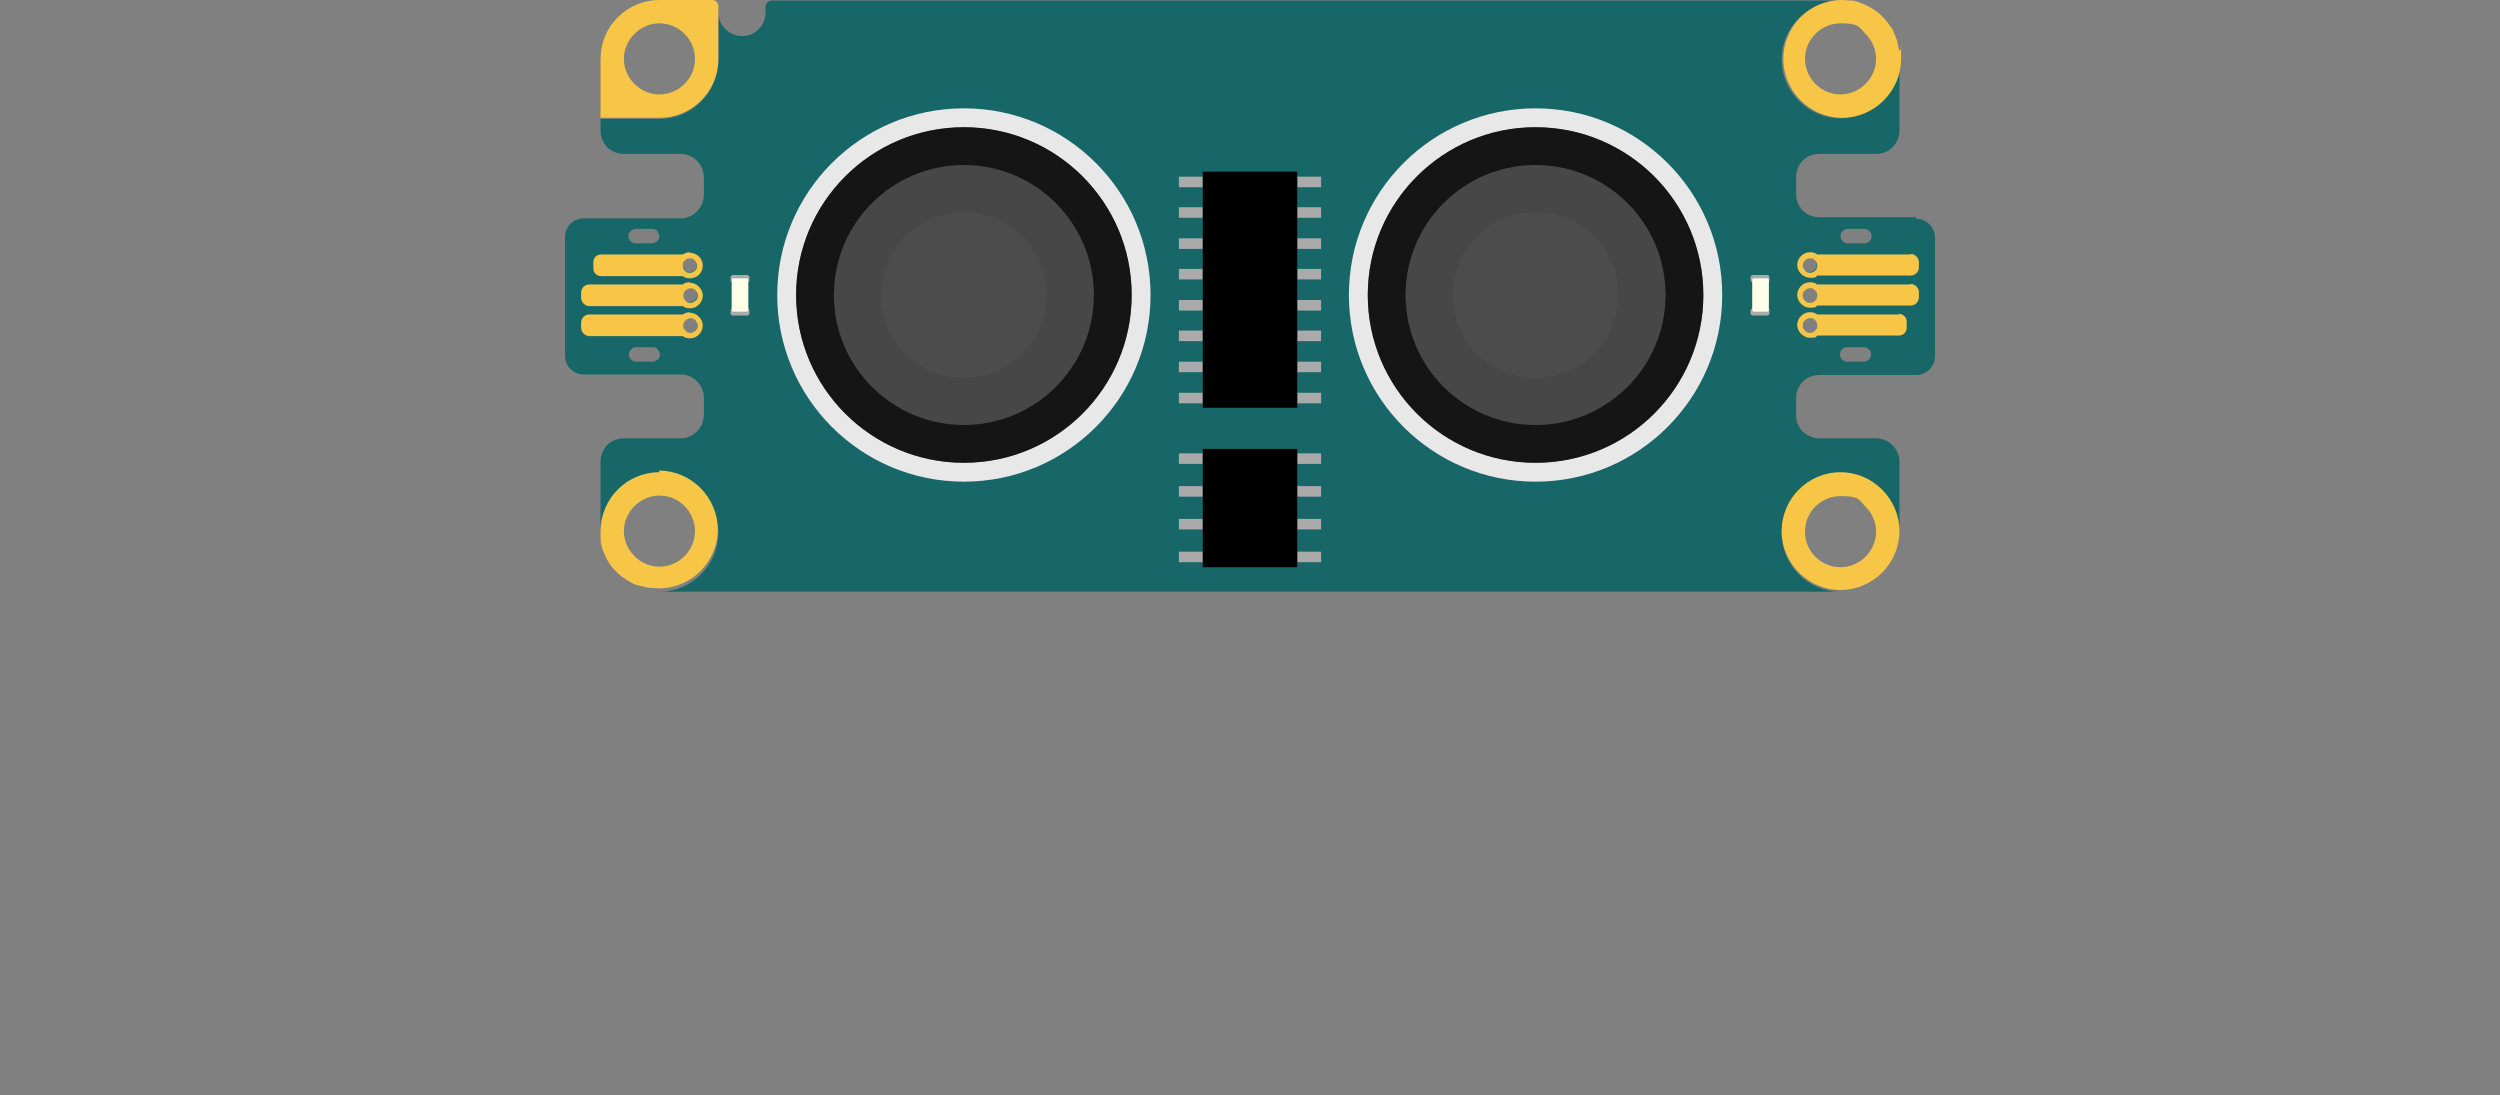 <?xml version="1.0" encoding="UTF-8"?>
<svg xmlns="http://www.w3.org/2000/svg" version="1.1" viewBox="0 0 450 197.1">
  <rect x="0" y="0" width="450" height="197.1" fill="#808080" stroke="none"/>
  <defs>
    <style>
      .cls-1, .cls-2 {
        fill-rule: evenodd;
      }

      .cls-1, .cls-3 {
        fill: #f7c647;
      }

      .cls-4 {
        fill: #efefef;
      }

      .cls-5 {
        fill: #aaa;
      }

      .cls-6 {
        fill: #fff;
      }

      .cls-2 {
        fill: #176668;
      }

      .cls-7 {
        fill: #ffffea;
      }

      .cls-8 {
        opacity: .7;
      }

      .cls-9 {
        opacity: .7;
      }

      .cls-10 {
        fill: #e8e8e8;
      }
    </style>
  </defs>
  <!-- Generator: Adobe Illustrator 28.6.0, SVG Export Plug-In . SVG Version: 1.2.0 Build 709)  -->
  <g>
    <g id="Ebene_1">
      <g id="Ultrasonic_Sensor">
        <g id="JacDac_EC30-58">
          <path class="cls-2" d="M344.9,39.1h-17.4c-1.1,0-2.2-.4-3-1.2-.8-.8-1.2-1.9-1.2-3v-3c0-1.1.4-2.2,1.2-3,.8-.8,1.9-1.2,3-1.2h10.2c2.4,0,4.2-1.9,4.2-4.2v-12.8c0,5.9-4.8,10.6-10.6,10.6s-10.6-4.8-10.6-10.6,4.8-10.6,10.6-10.6h-192.4c-.6,0-1.1.5-1.1,1.1v1.1c0,2.3-1.9,4.2-4.2,4.2s-4.3-1.9-4.3-4.2v8.5c0,5.9-4.8,10.6-10.6,10.6h-10.6v2.1c0,1.1.4,2.2,1.2,3,.8.8,1.9,1.2,3,1.2h10.2c2.3,0,4.2,1.9,4.2,4.3v3c0,2.4-1.9,4.3-4.2,4.3h-17.4c-1.9,0-3.4,1.5-3.4,3.4v21.3c0,1.9,1.5,3.4,3.4,3.4h17.4c2.3,0,4.2,1.9,4.2,4.2v3c0,2.4-1.9,4.3-4.2,4.3h-10.2c-1.1,0-2.2.4-3,1.2s-1.2,1.9-1.2,3v12.8c0-5.9,4.8-10.6,10.6-10.6s10.6,4.8,10.6,10.6-4.8,10.6-10.6,10.6h212.6c-5.9,0-10.6-4.8-10.6-10.6s4.8-10.6,10.6-10.6,10.6,4.8,10.6,10.6v-12.8c0-2.3-1.9-4.2-4.2-4.2h-10.2c-1.1,0-2.2-.5-3-1.2-.8-.8-1.2-1.9-1.2-3v-3c0-1.1.4-2.2,1.2-3,.8-.8,1.9-1.2,3-1.2h17.4c.9,0,1.8-.4,2.4-1,.6-.6,1-1.5,1-2.4v-21.3c0-1.9-1.5-3.4-3.4-3.4ZM125.2,59.5c-.3.3-.6.4-.9.4s-.5,0-.7-.2c0,0-.1-.1-.2-.2-.3-.2-.4-.6-.4-.9s.1-.7.4-.9.1-.1.2-.2c.2-.1.4-.2.7-.2s.7.1.9.4.4.6.4.9-.1.7-.4.9ZM123.5,46.6c.2-.1.4-.2.7-.2s.7.1.9.4.4.6.4.9c0,.7-.6,1.3-1.3,1.3s-.5,0-.7-.2c-.4-.2-.6-.7-.6-1.1s.1-.7.4-.9.1-.1.2-.2ZM123.3,52.2c0,0,.1-.1.2-.2.2-.1.4-.2.7-.2s.7.1.9.4c.3.3.4.6.4.9s-.1.7-.4.9c-.3.3-.6.4-.9.4s-.5,0-.7-.2c0,0-.1-.1-.2-.2-.3-.2-.4-.6-.4-.9s.1-.7.4-.9ZM113.5,41.6c.2-.2.6-.4.9-.4h3c.4,0,.7.1.9.4.2.3.4.6.4.9s-.1.7-.4.9c-.3.2-.6.4-.9.4h-3c-.3,0-.7-.1-.9-.4-.3-.3-.4-.6-.4-.9s.1-.7.4-.9ZM118.4,64.7c-.3.2-.6.4-.9.4h-3c-.3,0-.7-.1-.9-.4-.3-.3-.4-.6-.4-.9s.1-.7.4-.9c.2-.3.6-.4.9-.4h3c.4,0,.7.1.9.4s.4.6.4.9-.1.7-.4.9ZM326.5,59.7c-.2.1-.4.2-.7.2s-.7-.1-.9-.4c-.3-.3-.4-.6-.4-.9,0-.7.6-1.3,1.3-1.3s.5,0,.7.2c.4.2.6.7.6,1.1s-.1.7-.4.9c0,0-.1.1-.2.2ZM324.8,46.8c.3-.3.6-.4.9-.4s.5,0,.7.2c0,0,.1.1.2.2.3.2.4.6.4.9s-.1.7-.4.9c0,0-.1.1-.2.2-.2.1-.4.2-.7.2s-.7-.1-.9-.4-.4-.6-.4-.9.1-.7.4-.9ZM326.7,54.1c0,0-.1.1-.2.2-.2.1-.4.2-.7.2s-.7-.1-.9-.4c-.3-.3-.4-.6-.4-.9s.1-.7.4-.9c.3-.3.6-.4.9-.4s.5,0,.7.2c0,0,.1.1.2.2.3.2.4.6.4.9s-.1.7-.4.9ZM332.6,41.2h3c.7,0,1.3.6,1.3,1.3s-.6,1.3-1.3,1.3h-3c-.7,0-1.3-.6-1.3-1.3s.6-1.3,1.3-1.3ZM335.5,65.1h-3c-.7,0-1.3-.6-1.3-1.3s.6-1.3,1.3-1.3h3c.7,0,1.3.6,1.3,1.3s-.6,1.3-1.3,1.3Z"/>
          <path class="cls-1" d="M128.3,0h-9.6c-2.8,0-5.5,1.1-7.5,3.1-2,2-3.1,4.7-3.1,7.5v10.6h10.6c5.9,0,10.6-4.8,10.6-10.6V1.1c0-.6-.5-1.1-1.1-1.1ZM118.7,17c-1.7,0-3.3-.7-4.5-1.9-1.2-1.2-1.9-2.8-1.9-4.5s.7-3.3,1.9-4.5c1.2-1.2,2.8-1.9,4.5-1.9,3.5,0,6.4,2.9,6.4,6.4s-2.9,6.4-6.4,6.4Z"/>
          <path class="cls-3" d="M118.7,85c-5.9,0-10.6,4.8-10.6,10.6s0,1.1.1,1.6c0,.1,0,.3,0,.4,0,.2,0,.4.1.5,0,.2,0,.4.1.5,0,.1,0,.3.1.4.2.5.4,1,.6,1.4.8,1.6,2.1,3,3.6,3.9.3.2.5.3.8.5.5.3,1,.5,1.5.6.1,0,.2.1.4.1.2,0,.3.1.5.1.4.1.7.2,1.1.2.5,0,1,.1,1.6.1,5.9,0,10.6-4.8,10.6-10.6s-4.8-10.6-10.6-10.6ZM118.7,102c-1.7,0-3.3-.7-4.5-1.9-1.2-1.2-1.9-2.8-1.9-4.5s.7-3.3,1.9-4.5,2.8-1.9,4.5-1.9c3.5,0,6.4,2.9,6.4,6.4s-2.9,6.4-6.4,6.4Z"/>
          <path class="cls-3" d="M331.3,85c-5.9,0-10.6,4.8-10.6,10.6s4.8,10.6,10.6,10.6,10.6-4.8,10.6-10.6-4.8-10.6-10.6-10.6ZM335.8,100.2c-1.2,1.2-2.8,1.9-4.5,1.9-3.5,0-6.4-2.8-6.4-6.4s2.9-6.4,6.4-6.4,3.3.7,4.5,1.9c1.2,1.2,1.9,2.8,1.9,4.5s-.7,3.3-1.9,4.5Z"/>
          <path class="cls-3" d="M341.8,9.1c0-.4-.1-.8-.2-1.1,0-.2,0-.3-.1-.5,0-.1,0-.3-.1-.4-.2-.5-.4-1-.6-1.5-.1-.3-.3-.5-.5-.8-1-1.5-2.3-2.8-3.9-3.6-.6-.3-1.2-.6-1.8-.8,0,0,0,0,0,0-.3-.1-.7-.2-1-.3-.1,0-.3,0-.4,0-.5,0-1.1-.1-1.6-.1-5.9,0-10.6,4.8-10.6,10.6s4.8,10.6,10.6,10.6,10.6-4.8,10.6-10.6,0-1-.1-1.6ZM335.8,15.1c-1.2,1.2-2.8,1.9-4.5,1.9-3.5,0-6.4-2.9-6.4-6.4s2.9-6.4,6.4-6.4,3.3.7,4.5,1.9c1.2,1.2,1.9,2.8,1.9,4.5s-.7,3.3-1.9,4.5Z"/>
          <path class="cls-1" d="M124.2,56.2c-.5,0-1,.2-1.3.4h-16.8c-.8,0-1.5.6-1.5,1.5v.9c0,.8.7,1.5,1.5,1.5h16.8c.4.3.8.4,1.3.4,1.3,0,2.3-1.1,2.3-2.3s-1.1-2.3-2.3-2.3ZM125.2,59.5c-.3.3-.6.4-.9.4s-.5,0-.7-.2c0,0-.1-.1-.2-.2-.3-.2-.4-.6-.4-.9s.1-.7.4-.9.1-.1.2-.2c.2-.1.4-.2.7-.2s.7.1.9.4.4.6.4.9-.1.7-.4.9Z"/>
          <path class="cls-1" d="M124.2,50.8c-.5,0-1,.1-1.3.4h-16.8c-.8,0-1.5.6-1.5,1.5v.9c0,.8.7,1.5,1.5,1.5h16.8c.4.3.8.4,1.3.4,1.3,0,2.3-1.1,2.3-2.3s-1.1-2.3-2.3-2.3ZM125.2,54.1c-.3.3-.6.4-.9.4s-.5,0-.7-.2c0,0-.1-.1-.2-.2-.3-.2-.4-.6-.4-.9s.1-.7.4-.9c0,0,.1-.1.2-.2.2-.1.4-.2.7-.2s.7.1.9.4c.3.3.4.6.4.9s-.1.7-.4.9Z"/>
          <path class="cls-1" d="M124.2,45.4c-.5,0-1,.2-1.3.4h-14.7c-.8,0-1.4.6-1.4,1.4v1.1c0,.8.6,1.4,1.4,1.4h14.7c.4.3.8.4,1.3.4,1.3,0,2.3-1,2.3-2.3s-1.1-2.3-2.3-2.3ZM124.2,49.1c-.3,0-.5,0-.7-.2-.4-.2-.6-.7-.6-1.1s.1-.7.4-.9.1-.1.2-.2c.2-.1.4-.2.7-.2s.7.1.9.4.4.6.4.9c0,.7-.6,1.3-1.3,1.3Z"/>
          <path class="cls-1" d="M343.9,45.8h-16.8c-.4-.3-.8-.4-1.3-.4-1.3,0-2.3,1.1-2.3,2.3s1.1,2.3,2.3,2.3,1-.1,1.3-.4h16.8c.8,0,1.5-.6,1.5-1.5v-.9c0-.8-.7-1.5-1.5-1.5ZM326.7,48.7c0,0-.1.1-.2.2-.2.1-.4.2-.7.2s-.7-.1-.9-.4-.4-.6-.4-.9.1-.7.4-.9c.3-.3.6-.4.9-.4s.5,0,.7.2c0,0,.1.1.2.2.3.2.4.6.4.9s-.1.7-.4.9Z"/>
          <path class="cls-1" d="M343.9,51.2h-16.8c-.4-.3-.8-.4-1.3-.4-1.3,0-2.3,1.1-2.3,2.3s1.1,2.3,2.3,2.3,1-.2,1.3-.4h16.8c.8,0,1.5-.6,1.5-1.5v-.9c0-.8-.7-1.5-1.5-1.5ZM326.7,54.1c0,0-.1.1-.2.2-.2.1-.4.2-.7.2s-.7-.1-.9-.4c-.3-.3-.4-.6-.4-.9s.1-.7.4-.9c.3-.3.6-.4.9-.4s.5,0,.7.2c0,0,.1.1.2.2.3.2.4.6.4.9s-.1.7-.4.9Z"/>
          <path class="cls-1" d="M341.8,56.6h-14.7c-.4-.3-.8-.4-1.3-.4-1.3,0-2.3,1.1-2.3,2.3s1.1,2.3,2.3,2.3,1-.1,1.3-.4h14.7c.8,0,1.4-.6,1.4-1.4v-1.1c0-.8-.6-1.4-1.4-1.4ZM326.7,59.5c0,0-.1.1-.2.2-.2.1-.4.2-.7.2s-.7-.1-.9-.4c-.3-.3-.4-.6-.4-.9,0-.7.6-1.3,1.3-1.3s.5,0,.7.2c.4.2.6.7.6,1.1s-.1.7-.4.9Z"/>
        </g>
        <g>
          <rect class="cls-5" x="233.5" y="99.3" width="4.3" height="1.9"/>
          <rect class="cls-5" x="233.5" y="93.4" width="4.3" height="1.9"/>
          <rect class="cls-5" x="233.5" y="87.5" width="4.3" height="1.9"/>
          <rect class="cls-5" x="233.5" y="81.6" width="4.3" height="1.9"/>
          <rect class="cls-5" x="212.2" y="99.3" width="4.3" height="1.9"/>
          <rect class="cls-5" x="212.2" y="93.4" width="4.3" height="1.9"/>
          <rect class="cls-5" x="212.2" y="87.5" width="4.3" height="1.9"/>
          <rect class="cls-5" x="212.2" y="81.6" width="4.3" height="1.9"/>
          <rect x="214.4" y="82.9" width="21.3" height="17" transform="translate(316.4 -133.6) rotate(90)"/>
        </g>
        <g>
          <rect class="cls-5" x="233.5" y="48.4" width="4.3" height="1.9"/>
          <rect class="cls-5" x="233.5" y="42.9" width="4.3" height="1.9"/>
          <rect class="cls-5" x="233.5" y="54" width="4.3" height="1.9"/>
          <rect class="cls-5" x="233.5" y="59.5" width="4.3" height="1.9"/>
          <rect class="cls-5" x="233.5" y="65.1" width="4.3" height="1.9"/>
          <rect class="cls-5" x="233.5" y="70.7" width="4.3" height="1.9"/>
          <rect class="cls-5" x="233.5" y="37.3" width="4.3" height="1.9"/>
          <rect class="cls-5" x="233.5" y="31.8" width="4.3" height="1.9"/>
          <rect class="cls-5" x="212.2" y="48.4" width="4.3" height="1.9"/>
          <rect class="cls-5" x="212.2" y="42.9" width="4.3" height="1.9"/>
          <rect class="cls-5" x="212.2" y="54" width="4.3" height="1.9"/>
          <rect class="cls-5" x="212.2" y="59.5" width="4.3" height="1.9"/>
          <rect class="cls-5" x="212.2" y="65.1" width="4.3" height="1.9"/>
          <rect class="cls-5" x="212.2" y="70.7" width="4.3" height="1.9"/>
          <rect class="cls-5" x="212.2" y="37.3" width="4.3" height="1.9"/>
          <rect class="cls-5" x="212.2" y="31.8" width="4.3" height="1.9"/>
          <rect x="203.7" y="43.7" width="42.5" height="17" transform="translate(277.2 -172.8) rotate(90)"/>
        </g>
        <g>
          <rect class="cls-5" x="131.5" y="55.5" width="3.4" height="1.3" rx=".4" ry=".4"/>
          <rect class="cls-5" x="131.5" y="49.5" width="3.4" height="1.3" rx=".4" ry=".4"/>
          <rect class="cls-7" x="130.2" y="51.7" width="6" height="3" rx=".3" ry=".3" transform="translate(80 186.3) rotate(-90)"/>
        </g>
        <g>
          <rect class="cls-5" x="315.1" y="55.5" width="3.4" height="1.3" rx=".4" ry=".4"/>
          <rect class="cls-5" x="315.1" y="49.5" width="3.4" height="1.3" rx=".4" ry=".4"/>
          <rect class="cls-7" x="313.9" y="51.7" width="6" height="3" rx=".3" ry=".3" transform="translate(263.7 370) rotate(-90)"/>
        </g>
        <g>
          <circle class="cls-10" cx="276.4" cy="53.1" r="33.6"/>
          <circle class="cls-9" cx="276.4" cy="53.1" r="30.2"/>
          <circle class="cls-4" cx="276.4" cy="53.1" r="23.4"/>
          <circle class="cls-6" cx="276.4" cy="53.1" r="14.9"/>
          <circle class="cls-8" cx="276.4" cy="53.1" r="30.2"/>
        </g>
        <g>
          <circle class="cls-10" cx="173.5" cy="53.1" r="33.6"/>
          <circle class="cls-9" cx="173.5" cy="53.1" r="30.2"/>
          <circle class="cls-4" cx="173.5" cy="53.1" r="23.4"/>
          <circle class="cls-6" cx="173.5" cy="53.1" r="14.9"/>
          <circle class="cls-8" cx="173.5" cy="53.1" r="30.2"/>
        </g>
      </g>
    </g>
  </g>
</svg>